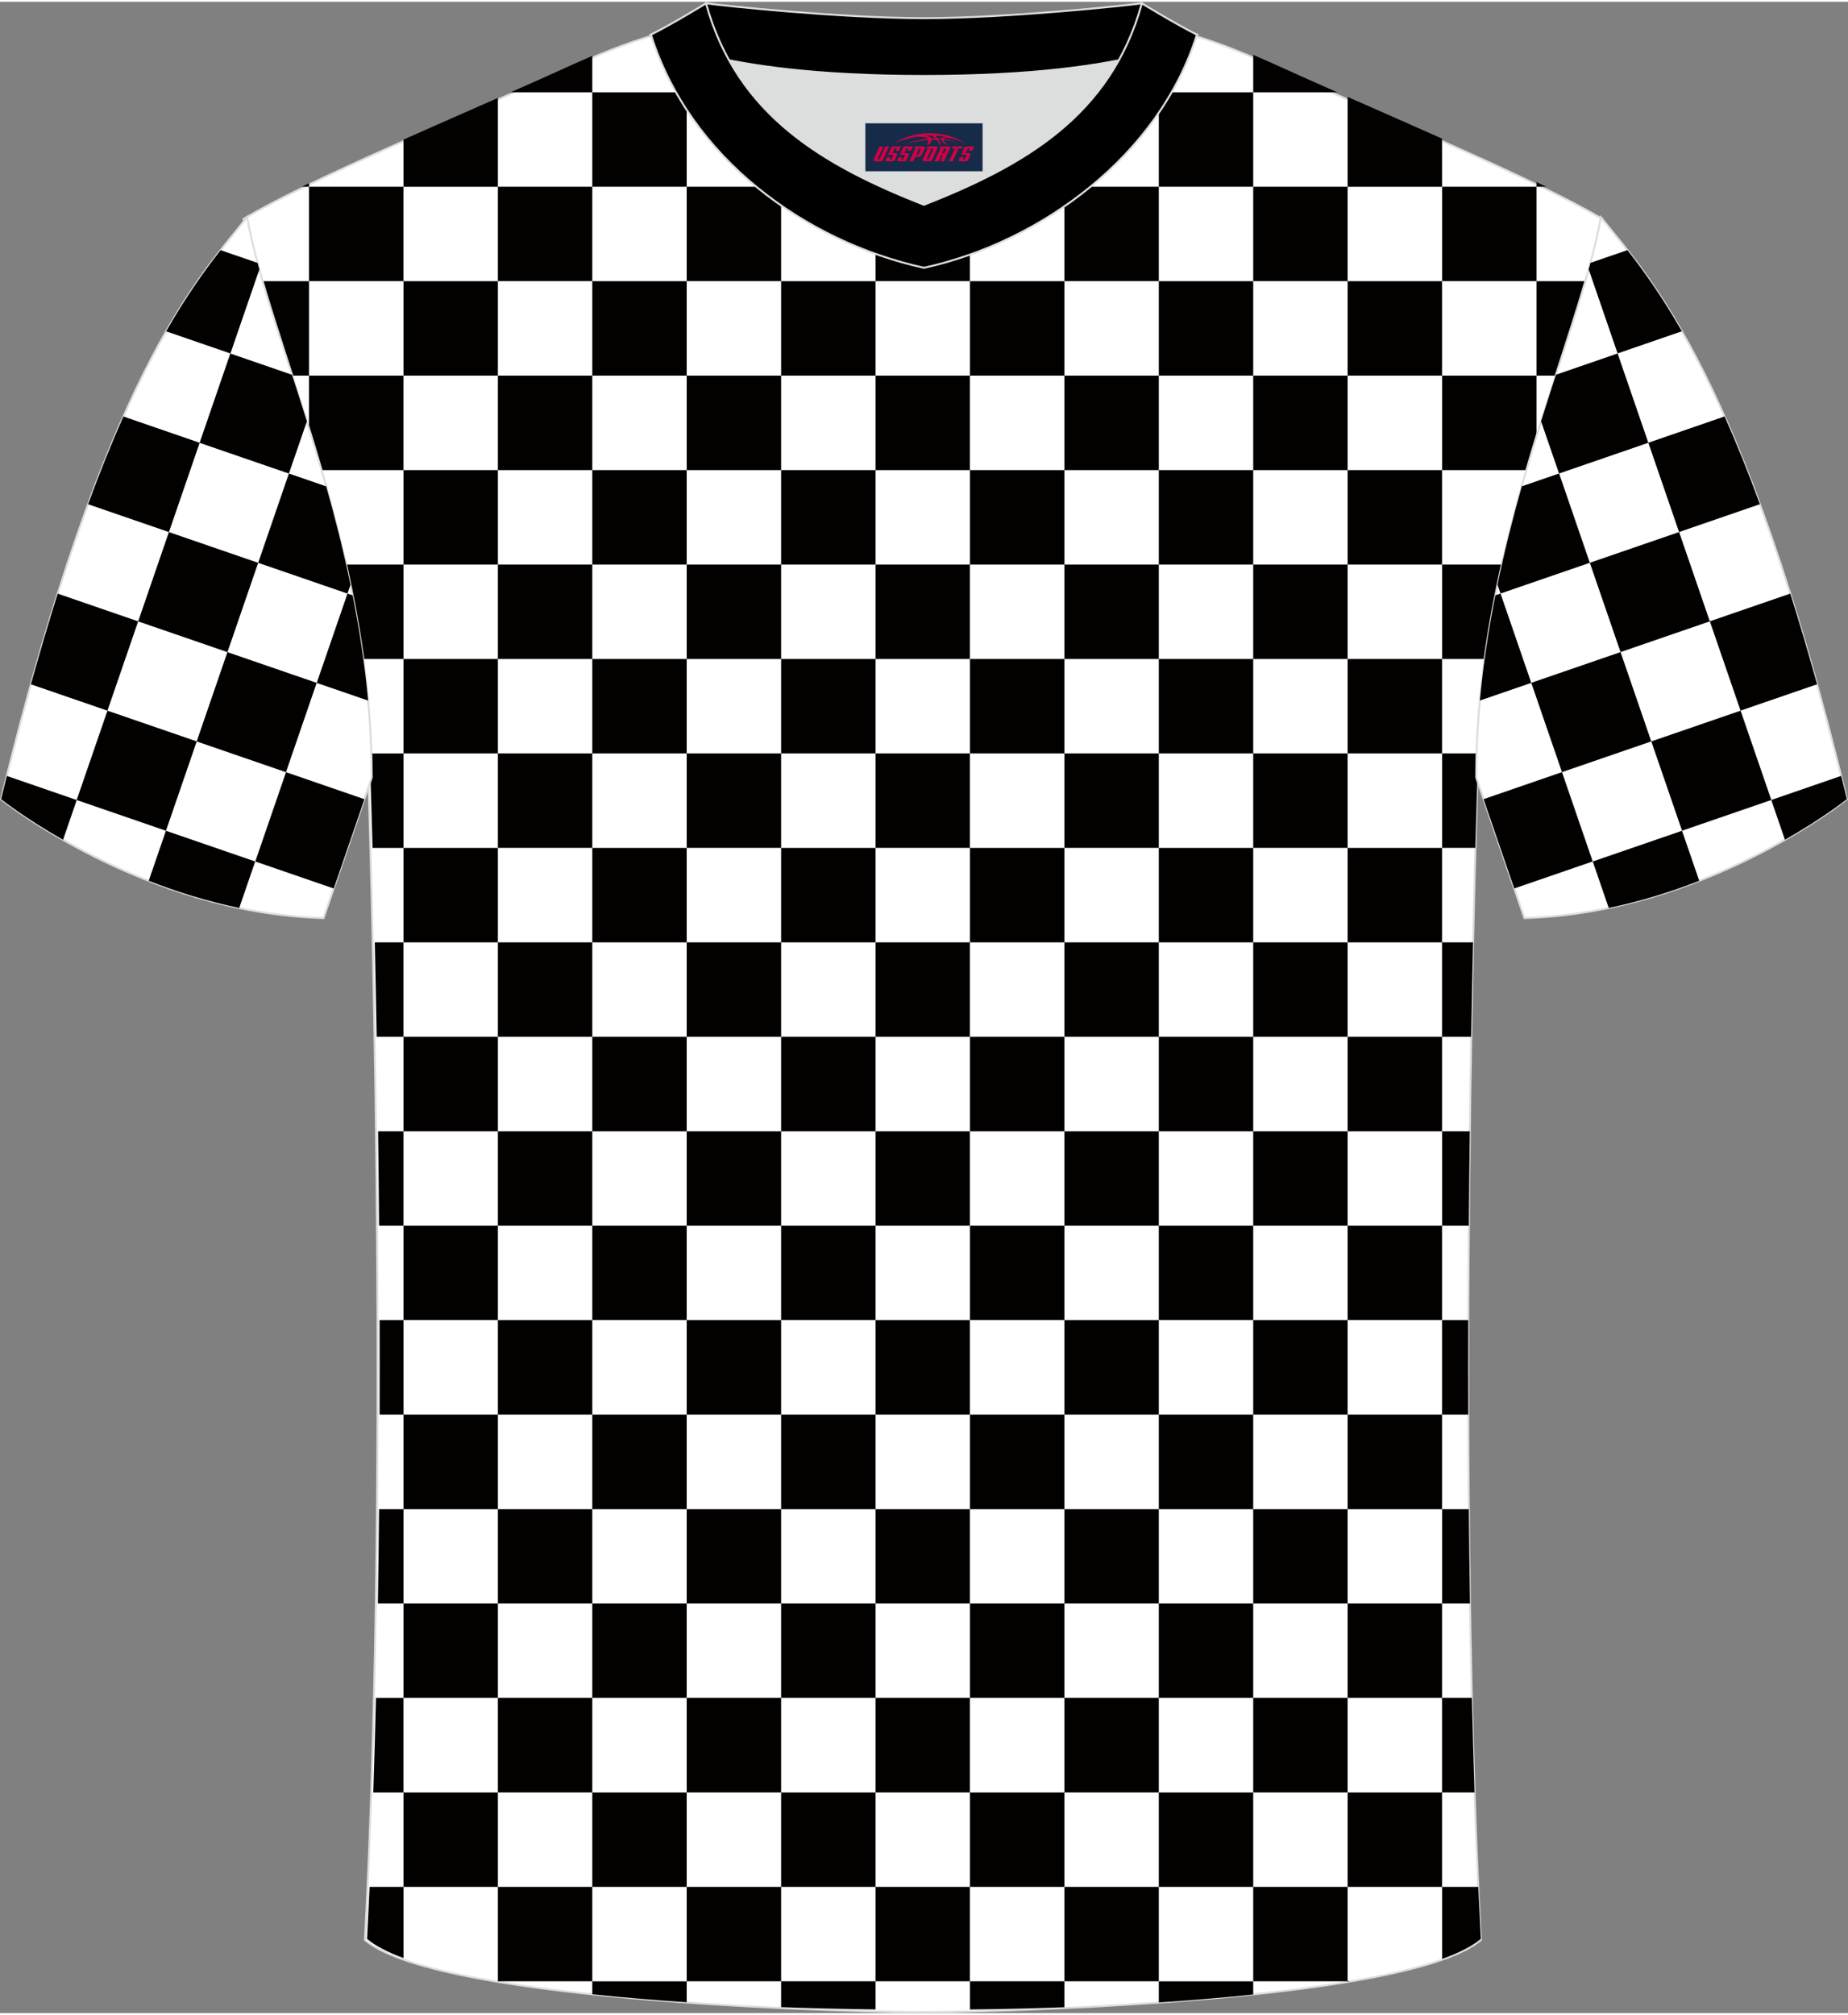 <?xml version="1.0" encoding="utf-8"?>
<!-- Generator: Adobe Illustrator 24.0.1, SVG Export Plug-In . SVG Version: 6.00 Build 0)  -->
<svg xmlns="http://www.w3.org/2000/svg" xmlns:xlink="http://www.w3.org/1999/xlink" version="1.1" id="_x37C_" x="0px" y="0px" width="378px" height="412px" viewBox="0 0 378.37 411.67" enable-background="new 0 0 378.37 411.67" xml:space="preserve">
<rect x="0" y="0" width="378.37" height="411.67" fill="#808080" stroke="none"/>
<path fill-rule="evenodd" clip-rule="evenodd" fill="#FFFFFF" stroke="#DCDDDD" stroke-width="0.4" stroke-miterlimit="22.926" d="  M188.96,411.47c9.71,0.03,98.65-1.66,114.24-14.77c-5.37-100.99-0.7-237.65-0.7-237.65c0-47.61,21.29-89.92,25.56-114.59  c-13.67-8.22-45.39-21.24-67.31-31.23c-30.11-13.66-34.24-7.74-71.38-7.74c-37.13,0-42.09-5.91-72.2,7.74  c-21.92,9.98-53.65,23-67.31,31.23c4.28,24.67,25.56,66.97,25.56,114.59c0,0,4.68,136.66-0.7,237.65  C90.31,409.8,179.24,411.5,188.96,411.47z"/>
<path fill-rule="evenodd" clip-rule="evenodd" fill="#030000" d="M75.15,396.48c0.19-3.51,0.36-7.07,0.52-10.65h6.94v14.57  C79.36,399.2,76.82,397.89,75.15,396.48L75.15,396.48z M76.43,366.5c0.21-6.39,0.4-12.84,0.55-19.33h5.62v19.33H76.43L76.43,366.5z   M77.37,327.83c0.1-6.46,0.18-12.92,0.24-19.33h5v19.33H77.37L77.37,327.83z M77.72,289.17c0.02-6.54,0.02-13,0-19.33h4.89v19.33  H77.72L77.72,289.17z M77.61,250.5c-0.05-6.67-0.12-13.14-0.2-19.33h5.19v19.33H77.61L77.61,250.5z M77.12,211.84  c-0.12-6.99-0.25-13.47-0.38-19.33h5.86v19.33H77.12L77.12,211.84z M76.28,173.18c-0.25-9.24-0.43-14.53-0.43-14.53  c0-1.61-0.03-3.21-0.07-4.8h6.83v19.33H76.28L76.28,173.18z M74.15,134.51c-0.9-6.61-2.12-13.07-3.52-19.33h11.98v19.33H74.15  L74.15,134.51z M65.61,95.85c-0.77-2.66-1.55-5.27-2.34-7.82V76.52h19.33v19.33H65.61L65.61,95.85z M59.63,76.52h3.65V57.19h-9.73  C55.25,63.06,57.38,69.54,59.63,76.52L59.63,76.52z M61.8,37.85c0.49-0.24,0.98-0.48,1.48-0.72v0.72H61.8L61.8,37.85z M82.61,28.21  c6.37-2.84,12.97-5.73,19.33-8.53v18.18H82.61V28.21L82.61,28.21z M104.56,18.52c4.54-2,8.92-3.96,12.96-5.8  c1.3-0.59,2.55-1.14,3.75-1.66v7.46H104.56L104.56,18.52z M140.6,10.09c4.41,1.11,10.69,2.31,19.33,3.19v5.24H140.6V10.09  L140.6,10.09z M179.26,14.49c3.11,0.09,6.41,0.13,9.9,0.13c3.32,0,6.46-0.04,9.43-0.12v4.02h-19.33V14.49L179.26,14.49z   M217.93,13.33c8.58-0.86,14.87-2.03,19.33-3.13v8.32h-19.33V13.33L217.93,13.33z M256.59,10.86c1.35,0.58,2.76,1.2,4.23,1.86  c4.05,1.85,8.43,3.8,12.96,5.8h-17.19V10.86L256.59,10.86z M275.92,19.47c6.35,2.8,12.95,5.69,19.33,8.53v9.86h-19.33V19.47  L275.92,19.47z M314.59,36.9c0.66,0.32,1.31,0.64,1.95,0.95h-1.95V36.9L314.59,36.9z M324.79,57.19  c-1.71,5.88-3.83,12.35-6.08,19.33h-4.12V57.19H324.79L324.79,57.19z M314.59,89.57V76.52h-19.33v19.33h17.46  C313.33,93.72,313.96,91.63,314.59,89.57L314.59,89.57z M307.71,115.18c-1.4,6.26-2.62,12.72-3.52,19.33h-8.93v-19.33H307.71  L307.71,115.18z M302.56,153.84c-0.05,1.59-0.07,3.19-0.07,4.8c0,0-0.18,5.29-0.43,14.53h-6.8v-19.33H302.56L302.56,153.84z   M301.59,192.51c-0.13,5.86-0.26,12.34-0.38,19.33h-5.96v-19.33H301.59L301.59,192.51z M300.93,231.17  c-0.08,6.2-0.15,12.67-0.2,19.33h-5.47v-19.33H300.93L300.93,231.17z M300.62,269.84c-0.02,6.33-0.02,12.79,0,19.33h-5.37v-19.33  H300.62L300.62,269.84z M300.73,308.5c0.06,6.41,0.14,12.87,0.24,19.33h-5.71V308.5H300.73L300.73,308.5z M301.35,347.16  c0.16,6.49,0.34,12.94,0.55,19.33h-6.65v-19.33H301.35L301.35,347.16z M302.67,385.83c0.16,3.59,0.34,7.14,0.52,10.65  c-1.76,1.48-4.45,2.85-7.93,4.1v-14.75H302.67L302.67,385.83z M276.49,405.16l-0.56,0.1v-0.1H276.49L276.49,405.16z M256.59,407.86  c-6.1,0.64-12.59,1.18-19.33,1.63v-4.32h19.33V407.86L256.59,407.86z M217.93,410.47c-6.35,0.23-12.82,0.39-19.33,0.46v-5.77h19.33  V410.47L217.93,410.47z M179.26,410.92c-6.51-0.08-12.99-0.24-19.33-0.47v-5.29h19.33V410.92L179.26,410.92z M140.6,409.45  c-6.74-0.45-13.24-1-19.33-1.64v-2.65h19.33V409.45L140.6,409.45z M101.94,405.17l-0.09-0.02h0.09V405.17L101.94,405.17z   M295.26,37.85v19.33h19.33V37.85H295.26L295.26,37.85z M256.59,37.85v19.33h19.33V37.85H256.59L256.59,37.85z M256.59,76.52h19.33  v19.33h-19.33V76.52L256.59,76.52z M256.59,115.18h19.33v19.33h-19.33V115.18L256.59,115.18z M256.59,153.84h19.33v19.33h-19.33  V153.84L256.59,153.84z M256.59,192.51h19.33v19.33h-19.33V192.51L256.59,192.51z M256.59,231.17h19.33v19.33h-19.33V231.17  L256.59,231.17z M256.59,269.84h19.33v19.33h-19.33V269.84L256.59,269.84z M256.59,308.5h19.33v19.33h-19.33V308.5L256.59,308.5z   M256.59,347.16h19.33v19.33h-19.33V347.16L256.59,347.16z M256.59,385.83v19.33h19.33v-19.33H256.59L256.59,385.83z M217.93,37.85  h19.33v19.33h-19.33V37.85L217.93,37.85z M217.93,76.52h19.33v19.33h-19.33V76.52L217.93,76.52z M217.93,115.18h19.33v19.33h-19.33  V115.18L217.93,115.18z M217.93,153.84h19.33v19.33h-19.33V153.84L217.93,153.84z M217.93,192.51h19.33v19.33h-19.33V192.51  L217.93,192.51z M217.93,231.17h19.33v19.33h-19.33V231.17L217.93,231.17z M217.93,269.84h19.33v19.33h-19.33V269.84L217.93,269.84z   M217.93,308.5h19.33v19.33h-19.33V308.5L217.93,308.5z M217.93,347.16h19.33v19.33h-19.33V347.16L217.93,347.16z M217.93,385.83  v19.33h19.33v-19.33H217.93L217.93,385.83z M179.26,37.85h19.33v19.33h-19.33V37.85L179.26,37.85z M179.26,76.52h19.33v19.33h-19.33  V76.52L179.26,76.52z M179.26,115.18h19.33v19.33h-19.33V115.18L179.26,115.18z M179.26,153.84h19.33v19.33h-19.33V153.84  L179.26,153.84z M179.26,192.51h19.33v19.33h-19.33V192.51L179.26,192.51z M179.26,231.17h19.33v19.33h-19.33V231.17L179.26,231.17z   M179.26,269.84h19.33v19.33h-19.33V269.84L179.26,269.84z M179.26,308.5h19.33v19.33h-19.33V308.5L179.26,308.5z M179.26,347.16  h19.33v19.33h-19.33V347.16L179.26,347.16z M179.26,385.83v19.33h19.33v-19.33H179.26L179.26,385.83z M140.6,37.85h19.33v19.33  H140.6V37.85L140.6,37.85z M140.6,76.52h19.33v19.33H140.6V76.52L140.6,76.52z M140.6,115.18h19.33v19.33H140.6V115.18L140.6,115.18  z M140.6,153.84h19.33v19.33H140.6V153.84L140.6,153.84z M140.6,192.51h19.33v19.33H140.6V192.51L140.6,192.51z M140.6,231.17h19.33  v19.33H140.6V231.17L140.6,231.17z M140.6,269.84h19.33v19.33H140.6V269.84L140.6,269.84z M140.6,308.5h19.33v19.33H140.6V308.5  L140.6,308.5z M140.6,347.16h19.33v19.33H140.6V347.16L140.6,347.16z M140.6,385.83v19.33h19.33v-19.33H140.6L140.6,385.83z   M101.94,37.85v19.33h19.33V37.85H101.94L101.94,37.85z M101.94,76.52h19.33v19.33h-19.33V76.52L101.94,76.52z M101.94,115.18h19.33  v19.33h-19.33V115.18L101.94,115.18z M101.94,153.84h19.33v19.33h-19.33V153.84L101.94,153.84z M101.94,192.51h19.33v19.33h-19.33  V192.51L101.94,192.51z M101.94,231.17h19.33v19.33h-19.33V231.17L101.94,231.17z M101.94,269.84h19.33v19.33h-19.33V269.84  L101.94,269.84z M101.94,308.5h19.33v19.33h-19.33V308.5L101.94,308.5z M101.94,347.16h19.33v19.33h-19.33V347.16L101.94,347.16z   M101.94,385.83v19.33h19.33v-19.33H101.94L101.94,385.83z M63.27,37.85h19.33v19.33H63.27V37.85L63.27,37.85z M275.92,57.19h19.33  v19.33h-19.33V57.19L275.92,57.19z M275.92,95.85h19.33v19.33h-19.33V95.85L275.92,95.85z M275.92,134.51v19.33h19.33v-19.33H275.92  L275.92,134.51z M275.92,173.18v19.33h19.33v-19.33H275.92L275.92,173.18z M275.92,211.84v19.33h19.33v-19.33H275.92L275.92,211.84z   M275.92,250.5v19.33h19.33V250.5H275.92L275.92,250.5z M275.92,289.17v19.33h19.33v-19.33H275.92L275.92,289.17z M275.92,327.83  v19.33h19.33v-19.33H275.92L275.92,327.83z M275.92,366.5v19.33h19.33V366.5H275.92L275.92,366.5z M237.26,18.52v19.33h19.33V18.52  H237.26L237.26,18.52z M237.26,57.19h19.33v19.33h-19.33V57.19L237.26,57.19z M237.26,95.85v19.33h19.33V95.85H237.26L237.26,95.85z   M237.26,134.51v19.33h19.33v-19.33H237.26L237.26,134.51z M237.26,173.18v19.33h19.33v-19.33H237.26L237.26,173.18z M237.26,211.84  v19.33h19.33v-19.33H237.26L237.26,211.84z M237.26,250.5v19.33h19.33V250.5H237.26L237.26,250.5z M237.26,289.17v19.33h19.33  v-19.33H237.26L237.26,289.17z M237.26,327.83v19.33h19.33v-19.33H237.26L237.26,327.83z M237.26,366.5v19.33h19.33V366.5H237.26  L237.26,366.5z M198.6,18.52v19.33h19.33V18.52H198.6L198.6,18.52z M198.6,57.19v19.33h19.33V57.19H198.6L198.6,57.19z M198.6,95.85  v19.33h19.33V95.85H198.6L198.6,95.85z M198.6,134.51v19.33h19.33v-19.33H198.6L198.6,134.51z M198.6,173.18v19.33h19.33v-19.33  H198.6L198.6,173.18z M198.6,211.84v19.33h19.33v-19.33H198.6L198.6,211.84z M198.6,250.5v19.33h19.33V250.5H198.6L198.6,250.5z   M198.6,289.17v19.33h19.33v-19.33H198.6L198.6,289.17z M198.6,327.83v19.33h19.33v-19.33H198.6L198.6,327.83z M198.6,366.5v19.33  h19.33V366.5H198.6L198.6,366.5z M159.93,18.52v19.33h19.33V18.52H159.93L159.93,18.52z M159.93,57.19v19.33h19.33V57.19H159.93  L159.93,57.19z M159.93,95.85v19.33h19.33V95.85H159.93L159.93,95.85z M159.93,134.51v19.33h19.33v-19.33H159.93L159.93,134.51z   M159.93,173.18v19.33h19.33v-19.33H159.93L159.93,173.18z M159.93,211.84v19.33h19.33v-19.33H159.93L159.93,211.84z M159.93,250.5  v19.33h19.33V250.5H159.93L159.93,250.5z M159.93,289.17v19.33h19.33v-19.33H159.93L159.93,289.17z M159.93,327.83v19.33h19.33  v-19.33H159.93L159.93,327.83z M159.93,366.5v19.33h19.33V366.5H159.93L159.93,366.5z M121.27,18.52v19.33h19.33V18.52H121.27  L121.27,18.52z M121.27,57.19v19.33h19.33V57.19H121.27L121.27,57.19z M121.27,95.85v19.33h19.33V95.85H121.27L121.27,95.85z   M121.27,134.51v19.33h19.33v-19.33H121.27L121.27,134.51z M121.27,173.18v19.33h19.33v-19.33H121.27L121.27,173.18z M121.27,211.84  v19.33h19.33v-19.33H121.27L121.27,211.84z M121.27,250.5v19.33h19.33V250.5H121.27L121.27,250.5z M121.27,289.17v19.33h19.33  v-19.33H121.27L121.27,289.17z M121.27,327.83v19.33h19.33v-19.33H121.27L121.27,327.83z M121.27,366.5v19.33h19.33V366.5H121.27  L121.27,366.5z M82.61,57.19v19.33h19.33V57.19H82.61L82.61,57.19z M82.61,95.85v19.33h19.33V95.85H82.61L82.61,95.85z   M82.61,134.51v19.33h19.33v-19.33H82.61L82.61,134.51z M82.61,173.18v19.33h19.33v-19.33H82.61L82.61,173.18z M82.61,211.84v19.33  h19.33v-19.33H82.61L82.61,211.84z M82.61,250.5v19.33h19.33V250.5H82.61L82.61,250.5z M82.61,289.17v19.33h19.33v-19.33H82.61  L82.61,289.17z M82.61,327.83v19.33h19.33v-19.33H82.61L82.61,327.83z M82.61,366.5v19.33h19.33V366.5H82.61z"/>
<path fill-rule="evenodd" clip-rule="evenodd" fill="#FFFFFF" stroke="#DCDDDD" stroke-width="0.4" stroke-miterlimit="22.926" d="  M50.6,44.1C40.39,56.87,21.33,76.43,0.22,163.21c0,0,29.1,23.31,66.02,24.33c0,0,7.14-20.76,9.87-28.76  C76.11,111.14,54.87,68.79,50.6,44.1z"/>
<path fill-rule="evenodd" clip-rule="evenodd" fill="#030000" d="M45.17,50.84c-3.25,4.16-7.01,9.37-11.15,16.61l13.16,4.53  l5.92-17.2c-0.12-0.45-0.25-0.89-0.37-1.34L45.17,50.84L45.17,50.84z M25.27,84.88c-2.33,5.25-4.75,11.2-7.23,17.96l16.55,5.7  l6.29-18.28L25.27,84.88L25.27,84.88z M11.82,121.14c-1.8,5.72-3.63,11.89-5.49,18.56L22,145.09l6.29-18.28L11.82,121.14  L11.82,121.14z M1.4,158.45c-0.39,1.57-0.78,3.15-1.17,4.76c0,0,4.69,3.75,12.68,8.31l2.8-8.14L1.4,158.45L1.4,158.45z   M30.45,179.91c5.63,2.2,11.86,4.17,18.53,5.56l3.27-9.51l-18.28-6.29L30.45,179.91L30.45,179.91z M68.33,181.49l-16.06-5.53  l6.29-18.28l16.05,5.53C72.69,168.79,70.11,176.3,68.33,181.49L68.33,181.49z M75.37,143.03c-0.68-7.37-1.79-14.56-3.17-21.54  l-1.06-0.36l-6.29,18.28L75.37,143.03L75.37,143.03z M71.76,119.33l-0.62,1.79l-18.28-6.29l6.29-18.28l7.64,2.63  C68.61,105.64,70.32,112.37,71.76,119.33L71.76,119.33z M62.83,85.88l-3.68,10.68l-18.28-6.29l6.29-18.28l12.62,4.35  C60.79,79.41,61.81,82.6,62.83,85.88L62.83,85.88z M33.98,169.67l-18.28-6.29L22,145.09l18.28,6.29L33.98,169.67L33.98,169.67z   M46.57,133.11l-18.28-6.29l6.29-18.28l18.28,6.29L46.57,133.11L46.57,133.11z M58.55,157.68l6.29-18.28l-18.28-6.29l-6.29,18.28  L58.55,157.68z"/>
<path fill-rule="evenodd" clip-rule="evenodd" fill="#FFFFFF" stroke="#DCDDDD" stroke-width="0.4" stroke-miterlimit="22.926" d="  M327.77,44.09c10.21,12.77,29.27,32.33,50.37,119.11c0,0-29.1,23.31-66.02,24.33c0,0-7.14-20.76-9.87-28.76  C302.25,111.13,323.5,68.78,327.77,44.09z"/>
<path fill-rule="evenodd" clip-rule="evenodd" fill="#030000" d="M333.2,50.83c3.25,4.16,7.01,9.37,11.15,16.61l-13.15,4.53  l-5.92-17.2c0.12-0.45,0.25-0.89,0.37-1.34L333.2,50.83L333.2,50.83z M353.1,84.87c2.33,5.25,4.75,11.2,7.23,17.96l-16.55,5.7  l-6.29-18.28L353.1,84.87L353.1,84.87z M366.55,121.13c1.8,5.72,3.63,11.89,5.49,18.56l-15.67,5.39l-6.29-18.28L366.55,121.13  L366.55,121.13z M376.97,158.44c0.39,1.57,0.78,3.15,1.17,4.76c0,0-4.69,3.75-12.68,8.31l-2.8-8.14L376.97,158.44L376.97,158.44z   M347.91,179.91c-5.63,2.2-11.86,4.17-18.53,5.56l-3.27-9.51l18.28-6.29L347.91,179.91L347.91,179.91z M310.04,181.48l16.06-5.53  l-6.29-18.28l-16.05,5.53C305.68,168.78,308.26,176.29,310.04,181.48L310.04,181.48z M303,143.02c0.68-7.37,1.79-14.56,3.17-21.54  l1.06-0.36l6.29,18.28L303,143.02L303,143.02z M306.61,119.32l0.62,1.79l18.28-6.29l-6.29-18.28l-7.64,2.63  C309.76,105.63,308.05,112.36,306.61,119.32L306.61,119.32z M315.53,85.87l3.68,10.68l18.28-6.29l-6.29-18.28l-12.62,4.35  C317.58,79.4,316.56,82.59,315.53,85.87L315.53,85.87z M344.39,169.66l18.28-6.29l-6.29-18.28l-18.28,6.29L344.39,169.66  L344.39,169.66z M331.8,133.1l18.28-6.29l-6.29-18.28l-18.28,6.29L331.8,133.1L331.8,133.1z M319.81,157.67l-6.29-18.28l18.28-6.29  l6.29,18.28L319.81,157.67z"/>
<g>
	<path fill-rule="evenodd" clip-rule="evenodd" fill="#DCDDDD" d="M149.3,11.98c8.44,15.13,23.37,23.06,39.88,29.56   c16.53-6.51,31.45-14.42,39.88-29.57c-8.64,1.72-21.43,3.2-39.88,3.2C170.73,15.17,157.94,13.7,149.3,11.98z"/>
	<path fill-rule="evenodd" clip-rule="evenodd" stroke="#DCDDDD" stroke-width="0.4" stroke-miterlimit="22.926" d="M189.18,3.35   c-17.26,0-41.74-2.62-44.62-3.04c0,0-5.52,4.62-11.28,6.41c0,0,11.77,8.46,55.89,8.46s55.89-8.46,55.89-8.46   c-5.75-1.78-11.28-6.41-11.28-6.41C230.91,0.72,206.44,3.35,189.18,3.35z"/>
	<path fill-rule="evenodd" clip-rule="evenodd" stroke="#DCDDDD" stroke-width="0.4" stroke-miterlimit="22.926" d="M189.18,54.45   c23.94-5.26,48.1-22.9,55.89-47.72c-4.43-2.21-11.28-6.41-11.28-6.41c-6.39,23.12-24.28,33.22-44.62,41.23   c-20.31-8-38.23-18.14-44.62-41.23c0,0-6.85,4.2-11.28,6.41C141.19,31.93,164.85,49.1,189.18,54.45z"/>
	
</g>
<g id="tag_logo">
	<rect y="24.87" fill="#162B48" width="24" height="9.818" x="177.18"/>
	<g>
		<path fill="#D30044" d="M193.14,28.06l0.005-0.011c0.131-0.311,1.085-0.262,2.351,0.071c0.715,0.24,1.44,0.54,2.193,0.9    c-0.218-0.147-0.447-0.289-0.682-0.42l0.011,0.005l-0.011-0.005c-1.478-0.845-3.218-1.418-5.1-1.62    c-1.282-0.115-1.658-0.082-2.411-0.055c-2.449,0.142-4.68,0.905-6.458,2.095c1.26-0.638,2.722-1.075,4.195-1.336    c1.467-0.18,2.476-0.033,2.771,0.344c-1.691,0.175-3.469,0.633-4.555,1.075c1.156-0.338,2.967-0.665,4.647-0.813    c0.016,0.251-0.115,0.567-0.415,0.96h0.475c0.376-0.382,0.584-0.725,0.595-1.004c0.333-0.022,0.66-0.033,0.971-0.033    C191.97,28.5,192.18,28.85,192.38,29.24h0.262c-0.125-0.344-0.295-0.687-0.518-1.036c0.207,0,0.393,0.005,0.567,0.011    c0.104,0.267,0.496,0.66,1.058,1.025h0.245c-0.442-0.365-0.753-0.753-0.835-1.004c1.047,0.065,1.696,0.224,2.885,0.513    C194.96,28.32,194.22,28.15,193.14,28.06z M190.7,27.97c-0.164-0.295-0.655-0.485-1.402-0.551    c0.464-0.033,0.922-0.055,1.364-0.055c0.311,0.147,0.589,0.344,0.84,0.589C191.24,27.95,190.97,27.96,190.7,27.97z M192.68,28.02c-0.224-0.016-0.458-0.027-0.715-0.044c-0.147-0.202-0.311-0.398-0.502-0.6c0.082,0,0.164,0.005,0.24,0.011    c0.72,0.033,1.429,0.125,2.138,0.273C193.17,27.62,192.79,27.78,192.68,28.02z"/>
		<path fill="#D30044" d="M180.1,29.6L178.93,32.15C178.75,32.52,179.02,32.66,179.5,32.66l0.873,0.005    c0.115,0,0.251-0.049,0.327-0.175l1.342-2.891H181.26L180.04,32.23H179.87c-0.147,0-0.185-0.033-0.147-0.125l1.156-2.504H180.1L180.1,29.6z M181.96,30.95h1.271c0.36,0,0.584,0.125,0.442,0.425L183.2,32.41C183.1,32.63,182.83,32.66,182.6,32.66H181.68c-0.267,0-0.442-0.136-0.349-0.333l0.235-0.513h0.742L182.13,32.19C182.11,32.24,182.15,32.25,182.21,32.25h0.18    c0.082,0,0.125-0.016,0.147-0.071l0.376-0.813c0.011-0.022,0.011-0.044-0.055-0.044H181.79L181.96,30.95L181.96,30.95z M182.78,30.88h-0.78l0.475-1.025c0.098-0.218,0.338-0.256,0.578-0.256H184.5L184.11,30.44L183.33,30.56l0.262-0.562H183.3c-0.082,0-0.12,0.016-0.147,0.071L182.78,30.88L182.78,30.88z M184.37,30.95L184.2,31.32h1.069c0.06,0,0.06,0.016,0.049,0.044    L184.94,32.18C184.92,32.23,184.88,32.25,184.8,32.25H184.62c-0.055,0-0.104-0.011-0.082-0.06l0.175-0.376H183.97L183.74,32.33C183.64,32.52,183.82,32.66,184.09,32.66h0.916c0.24,0,0.502-0.033,0.605-0.251l0.475-1.031c0.142-0.3-0.082-0.425-0.442-0.425H184.37L184.37,30.95z M185.18,30.88l0.371-0.818c0.022-0.055,0.06-0.071,0.147-0.071h0.295L185.73,30.55l0.791-0.115l0.387-0.845H185.46c-0.24,0-0.48,0.038-0.578,0.256L184.41,30.88L185.18,30.88L185.18,30.88z M187.58,31.34h0.278c0.087,0,0.153-0.022,0.202-0.115    l0.496-1.075c0.033-0.076-0.011-0.12-0.125-0.12H187.03l0.431-0.431h1.522c0.355,0,0.485,0.153,0.393,0.355l-0.676,1.445    c-0.06,0.125-0.175,0.333-0.644,0.327l-0.649-0.005L186.97,32.66H186.19l1.178-2.558h0.785L187.58,31.34L187.58,31.34z     M190.17,32.15c-0.022,0.049-0.06,0.076-0.142,0.076h-0.191c-0.082,0-0.109-0.027-0.082-0.076l0.944-2.051h-0.785l-0.987,2.138    c-0.125,0.273,0.115,0.415,0.453,0.415h0.72c0.327,0,0.649-0.071,0.769-0.322l1.085-2.384c0.093-0.202-0.06-0.355-0.415-0.355    h-1.533l-0.431,0.431h1.38c0.115,0,0.164,0.033,0.131,0.104L190.17,32.15L190.17,32.15z M192.89,31.02h0.278    c0.087,0,0.158-0.022,0.202-0.115l0.344-0.753c0.033-0.076-0.011-0.12-0.125-0.12h-1.402l0.425-0.431h1.527    c0.355,0,0.485,0.153,0.393,0.355l-0.529,1.124c-0.044,0.093-0.147,0.18-0.393,0.18c0.224,0.011,0.256,0.158,0.175,0.327    l-0.496,1.075h-0.785l0.54-1.167c0.022-0.055-0.005-0.087-0.104-0.087h-0.235L192.12,32.66h-0.785l1.178-2.558h0.785L192.89,31.02L192.89,31.02z M195.46,30.11L194.28,32.66h0.785l1.184-2.558H195.46L195.46,30.11z M196.97,30.04l0.202-0.431h-2.1l-0.295,0.431    H196.97L196.97,30.04z M196.95,30.95h1.271c0.36,0,0.584,0.125,0.442,0.425l-0.475,1.031c-0.104,0.218-0.371,0.251-0.605,0.251    h-0.916c-0.267,0-0.442-0.136-0.349-0.333l0.235-0.513h0.742L197.12,32.19c-0.022,0.049,0.022,0.06,0.082,0.06h0.18    c0.082,0,0.125-0.016,0.147-0.071l0.376-0.813c0.011-0.022,0.011-0.044-0.049-0.044h-1.069L196.95,30.95L196.95,30.95z     M197.76,30.88H196.98l0.475-1.025c0.098-0.218,0.338-0.256,0.578-0.256h1.451l-0.387,0.845l-0.791,0.115l0.262-0.562h-0.295    c-0.082,0-0.12,0.016-0.147,0.071L197.76,30.88z"/>
	</g>
</g>
</svg>
